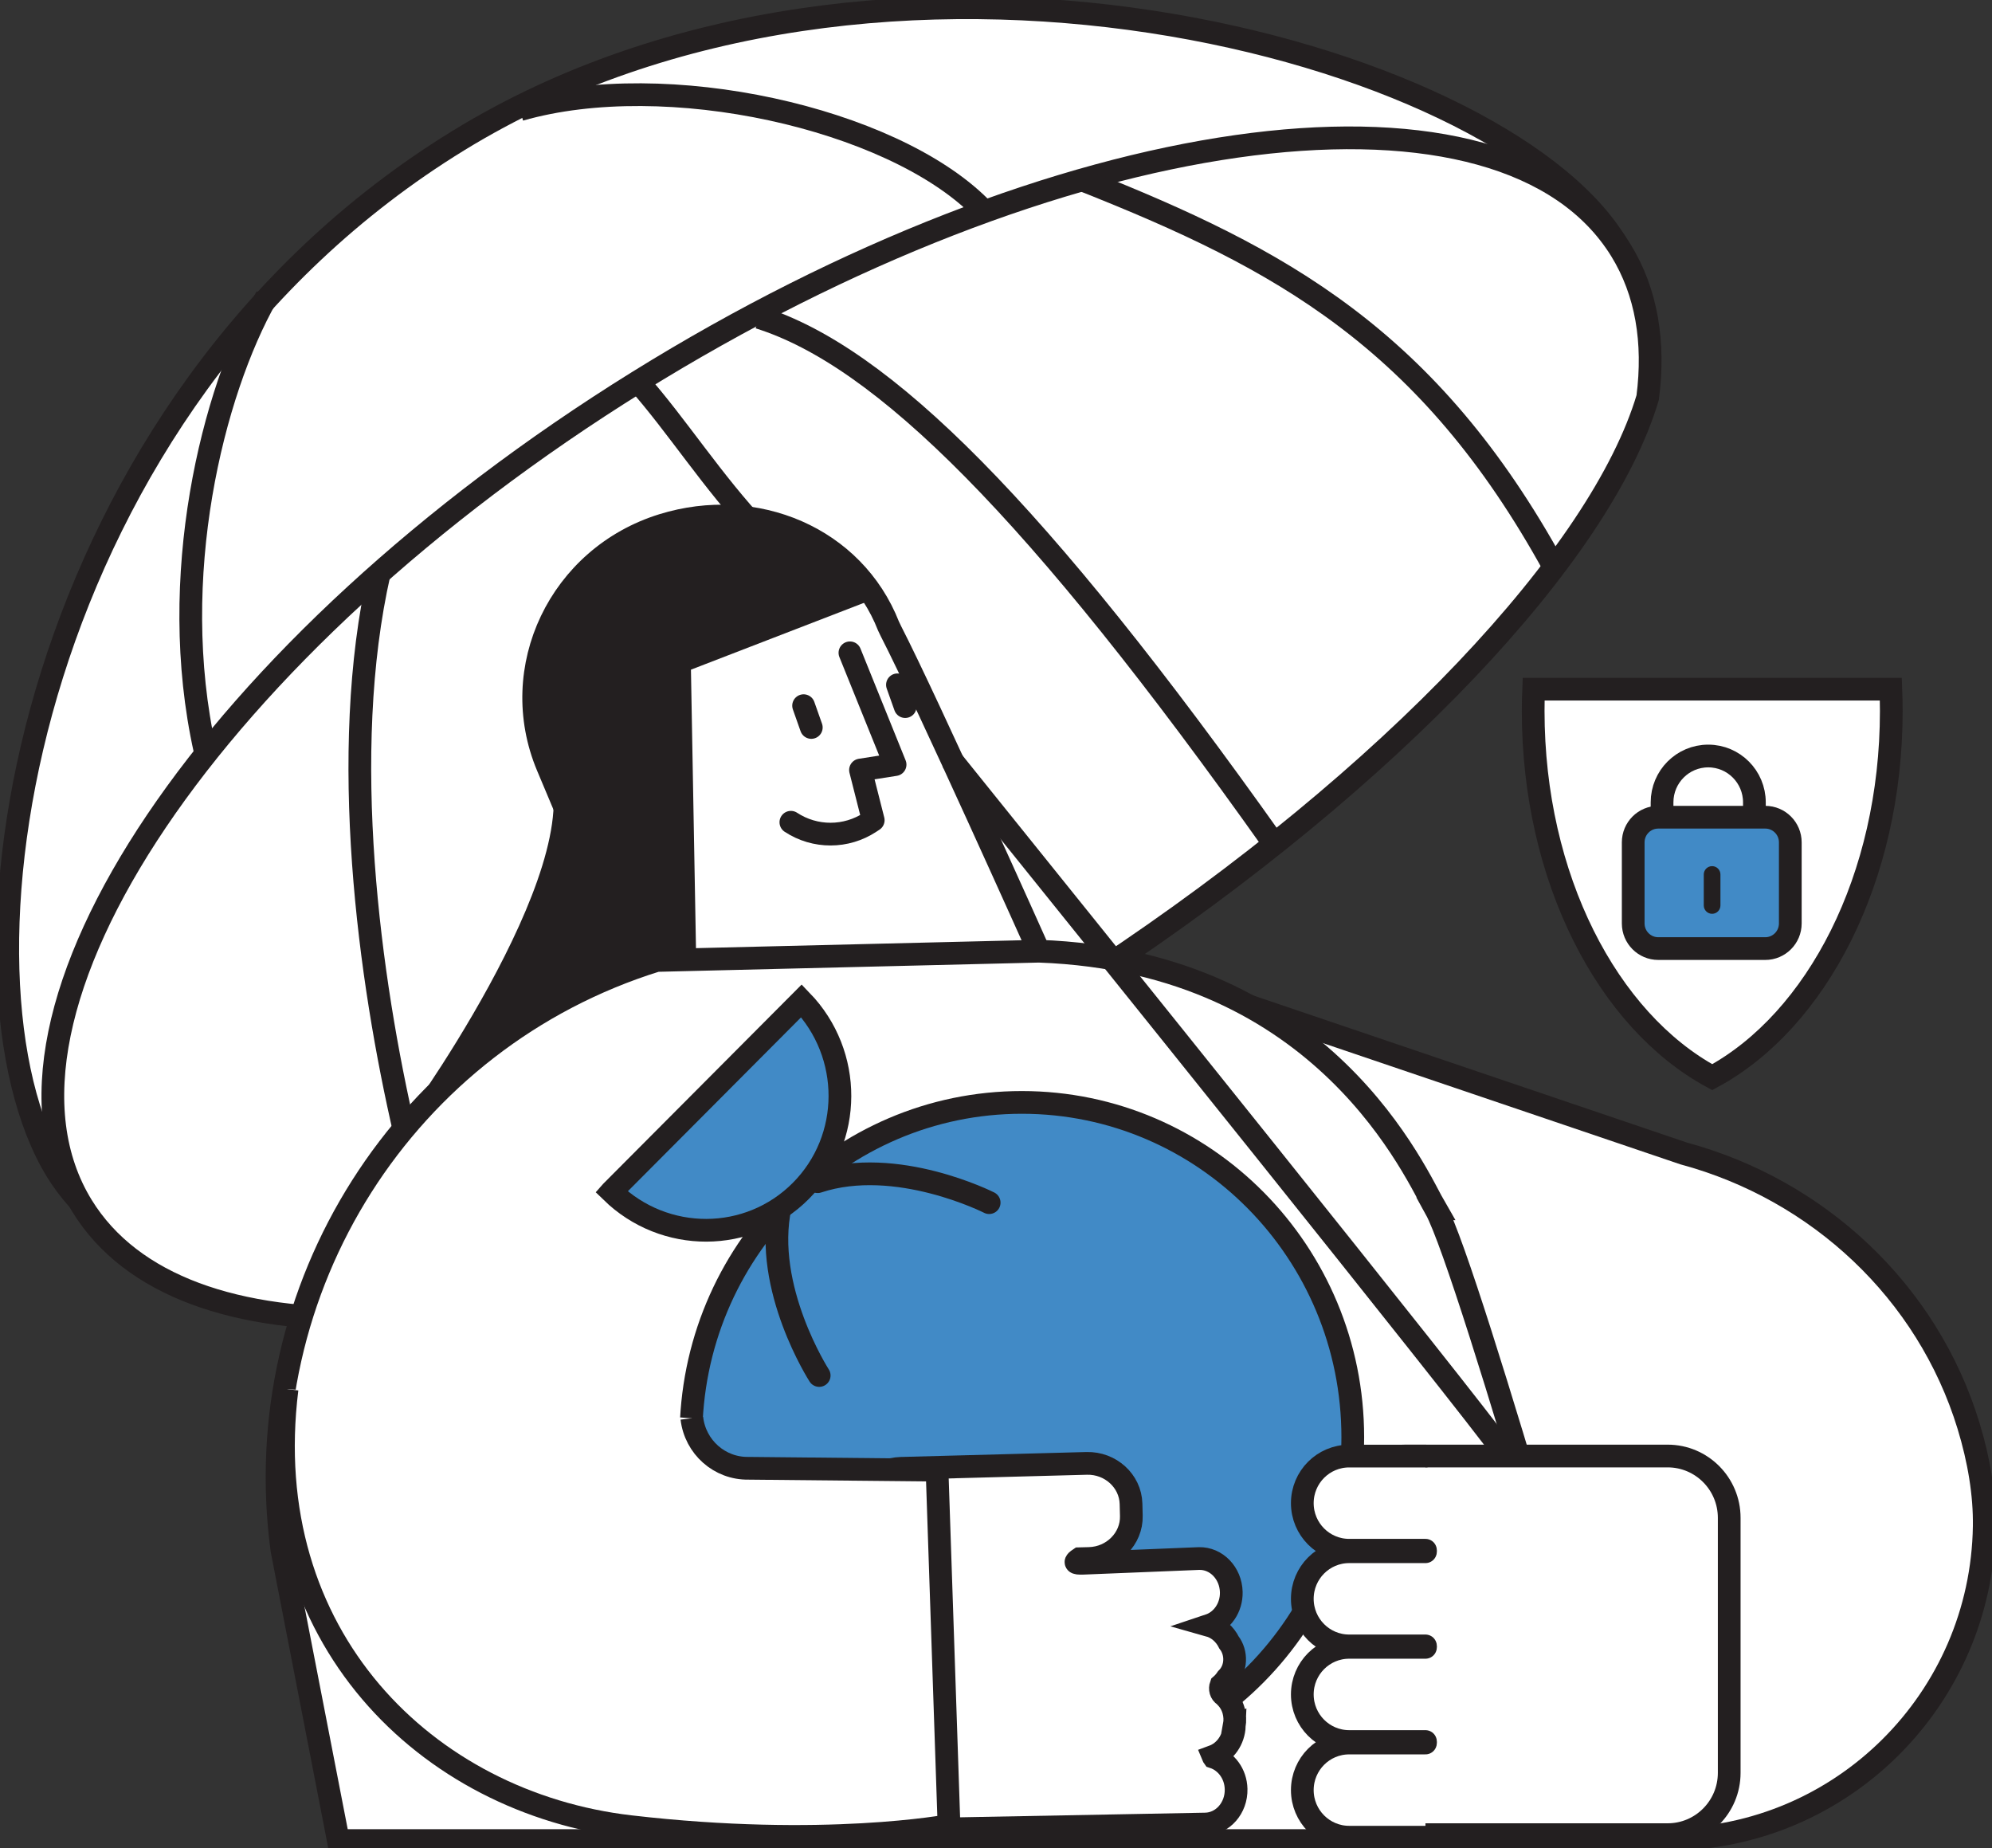 <svg width="263" height="244" viewBox="0 0 263 244" fill="none" xmlns="http://www.w3.org/2000/svg">
<rect x="0" y="0" width="263" height="244" fill="#333333" stroke="none"/>
<g clip-path="url(#clip0_1622_756)">
<path d="M214.994 47.81C208.261 69.24 180.143 99.102 141.065 124.741L146.518 132.195C146.382 132.283 146.247 132.378 146.105 132.474C142.84 134.684 139.487 136.853 136.046 138.968C128.08 143.858 120.093 148.19 112.202 151.944C102.014 156.8 91.982 160.704 82.383 163.615C68.639 167.784 55.783 169.926 44.599 169.96C26.621 170.021 12.945 164.628 6.801 153.427C-7.898 126.611 3.834 53.36 60.517 18.56C116.32 -15.703 197.491 6.509 213.253 31.896C213.03 31.488 213.504 32.297 213.253 31.896C216.451 37.738 216.146 40.173 214.994 47.81Z" fill="white"/>
<path d="M213.253 31.896C197.491 6.509 116.32 -15.703 60.517 18.56C3.834 53.36 -7.898 126.611 6.801 153.427C12.945 164.628 26.621 170.021 44.599 169.96C55.783 169.926 68.639 167.784 82.383 163.615C91.982 160.704 102.014 156.8 112.202 151.944C120.093 148.19 128.08 143.858 136.046 138.968C139.487 136.853 142.84 134.684 146.105 132.474C146.247 132.378 146.382 132.283 146.518 132.195L141.065 124.741C180.143 99.102 208.261 69.24 214.994 47.81C216.146 40.173 216.451 37.738 213.253 31.896ZM213.253 31.896C213.03 31.488 213.504 32.297 213.253 31.896Z" stroke="#231F20" stroke-width="3" stroke-miterlimit="10"/>
<path d="M217.541 52.489C211.363 73.177 183.889 102.516 145.258 128.114L150.961 135.098C150.826 135.187 150.697 135.282 150.555 135.377C147.33 137.581 144.011 139.75 140.604 141.865C132.719 146.762 124.801 151.121 116.957 154.93C106.83 159.853 96.838 163.859 87.254 166.906C73.53 171.265 60.639 173.666 49.374 174.006C31.268 174.55 17.341 169.762 10.838 159.207C-4.721 133.942 28.138 85.221 84.246 50.38C139.48 16.077 196.657 8.025 213.253 31.896C213.517 32.27 213.768 32.651 214.005 33.038C217.392 38.54 218.489 45.151 217.541 52.489Z" fill="white" stroke="#231F20" stroke-width="3" stroke-miterlimit="10"/>
<path d="M150.262 127.842L222.288 152.27C240.076 157.072 254.477 170.51 259.889 188.186C261.285 192.749 262.036 197.285 261.975 201.474C261.637 224.298 243.192 242.66 220.465 242.81L194.447 242.98L150.262 127.842Z" fill="white" stroke="#231F20" stroke-width="3" stroke-miterlimit="10"/>
<path d="M137.169 125.571C137.169 125.571 122.442 92.682 117.626 83.317L117.308 82.651C112.708 70.953 99.71 65.54 87.503 69.314C73.908 73.517 66.877 88.248 72.296 101.163C77.905 114.533 83.771 128.461 83.757 128.25L137.169 125.571Z" fill="white" stroke="#231F20" stroke-width="3" stroke-miterlimit="10"/>
<path d="M112.215 86.18L118.176 100.937L113.61 101.652L115.29 108.276L114.897 108.534C111.72 110.635 107.602 110.642 104.418 108.548" stroke="#231F20" stroke-width="3" stroke-linecap="round" stroke-linejoin="round"/>
<path d="M106.098 93.157L107.114 96.034" stroke="#231F20" stroke-width="3" stroke-linecap="round" stroke-linejoin="round"/>
<path d="M118.488 90.403L119.511 93.28" stroke="#231F20" stroke-width="3" stroke-linecap="round" stroke-linejoin="round"/>
<path d="M189.55 159.574C187.104 155.385 175.101 126.93 137.168 125.57L86.703 126.794C53.484 137.125 32.56 170.048 37.227 204.65L44.671 242.973H215.216C215.216 242.973 194.061 167.735 189.543 159.574H189.55Z" fill="white" stroke="#231F20" stroke-width="3" stroke-miterlimit="10"/>
<path d="M134.914 233.942C159.044 233.942 178.605 214.151 178.605 189.737C178.605 165.323 159.044 145.531 134.914 145.531C110.784 145.531 91.223 165.323 91.223 189.737C91.223 214.151 110.784 233.942 134.914 233.942Z" fill="#418AC6" stroke="#231F20" stroke-width="3" stroke-miterlimit="10"/>
<path d="M103.014 159.269C100.705 170.021 108.156 181.582 108.156 181.582" stroke="#231F20" stroke-width="3" stroke-linecap="round" stroke-linejoin="round"/>
<path d="M107.953 155.997C118.358 152.556 130.598 158.765 130.598 158.765" stroke="#231F20" stroke-width="3" stroke-linecap="round" stroke-linejoin="round"/>
<path d="M80.723 157.316C87.72 164.137 98.856 164.117 105.725 157.221C112.593 150.325 112.607 139.151 105.82 132.119L80.729 157.309L80.723 157.316Z" fill="#418AC6" stroke="#231F20" stroke-width="3" stroke-miterlimit="10"/>
<path d="M162.956 227.814C163.2 226.481 162.841 225.033 161.825 224.02L161.629 223.822C161.161 223.537 161.026 222.945 161.202 222.462C161.5 222.204 161.757 221.905 161.981 221.571C163.275 220.3 163.315 218.191 162.265 216.831C161.717 215.723 160.768 214.893 159.63 214.573C161.364 213.995 162.611 212.241 162.563 210.166C162.502 207.67 160.592 205.685 158.296 205.746L143.041 206.365C141.795 206.412 141.863 206.215 142.526 205.773L143.8 205.739C146.943 205.657 149.442 203.121 149.368 200.115L149.327 198.51C149.246 195.497 146.611 193.103 143.475 193.185L118.96 193.838C115.817 193.919 113.318 196.456 113.392 199.462L113.433 201.067C113.501 203.712 115.54 205.875 118.168 206.31L119.089 241.552L159.149 240.797C161.446 240.743 163.261 238.675 163.2 236.173C163.153 234.16 161.893 232.507 160.206 231.956C160.186 231.929 160.179 231.902 160.165 231.868C161.757 231.283 162.895 229.698 162.97 227.808L162.956 227.814Z" fill="white" stroke="#231F20" stroke-width="3" stroke-miterlimit="10"/>
<path d="M91.345 187.234C91.792 191.049 95.016 193.892 98.816 193.831L123.717 194.076L125.295 241.001C125.295 241.001 108.868 244.123 83.196 241.137C56.304 238.009 33.835 216.015 37.899 183.371" fill="white"/>
<path d="M91.345 187.234C91.792 191.049 95.016 193.892 98.816 193.831L123.717 194.076L125.295 241.001C125.295 241.001 108.868 244.123 83.196 241.137C56.304 238.009 33.835 216.015 37.899 183.371" stroke="#231F20" stroke-width="3" stroke-miterlimit="10"/>
<path d="M91.224 88.404L115.495 79.032C109.859 69.885 98.364 65.961 87.505 69.314C73.91 73.517 66.879 88.247 72.298 101.162C77.907 114.533 52.627 149.142 52.613 148.931L58.161 143.361C67.333 134.153 79.119 128.019 91.901 125.808L91.224 88.404Z" fill="#231F20"/>
<path d="M220.175 192.212H185.629C181.139 192.212 177.5 195.866 177.5 200.373V234.037C177.5 238.544 181.139 242.198 185.629 242.198H220.175C224.664 242.198 228.304 238.544 228.304 234.037V200.373C228.304 195.866 224.664 192.212 220.175 192.212Z" fill="white" stroke="#231F20" stroke-width="3" stroke-miterlimit="10"/>
<path d="M188.199 204.651H178.133C174.712 204.651 171.941 201.869 171.941 198.435C171.941 195 174.712 192.219 178.133 192.219H188.199" fill="white"/>
<path d="M188.199 204.651H178.133C174.712 204.651 171.941 201.869 171.941 198.435C171.941 195 174.712 192.219 178.133 192.219H188.199" stroke="#231F20" stroke-width="3" stroke-linecap="round" stroke-linejoin="round"/>
<path d="M188.199 217.28H178.133C174.712 217.28 171.941 214.498 171.941 211.064C171.941 207.629 174.712 204.848 178.133 204.848H188.199" fill="white"/>
<path d="M188.199 217.28H178.133C174.712 217.28 171.941 214.498 171.941 211.064C171.941 207.629 174.712 204.848 178.133 204.848H188.199" stroke="#231F20" stroke-width="3" stroke-linecap="round" stroke-linejoin="round"/>
<path d="M188.199 229.902H178.133C174.712 229.902 171.941 227.12 171.941 223.686C171.941 220.251 174.712 217.47 178.133 217.47H188.199" fill="white"/>
<path d="M188.199 229.902H178.133C174.712 229.902 171.941 227.12 171.941 223.686C171.941 220.251 174.712 217.47 178.133 217.47H188.199" stroke="#231F20" stroke-width="3" stroke-linecap="round" stroke-linejoin="round"/>
<path d="M188.199 242.532H178.133C174.712 242.532 171.941 239.75 171.941 236.316C171.941 232.881 174.712 230.1 178.133 230.1H188.199" fill="white"/>
<path d="M188.199 242.532H178.133C174.712 242.532 171.941 239.75 171.941 236.316C171.941 232.881 174.712 230.1 178.133 230.1H188.199" stroke="#231F20" stroke-width="3" stroke-linecap="round" stroke-linejoin="round"/>
<path d="M100.137 70.035C94.122 63.676 89.381 56.196 84.246 50.388" stroke="#231F20" stroke-width="3" stroke-miterlimit="10"/>
<path d="M198.589 191.763C193.021 184.051 143.802 122.891 125.621 100.312" stroke="#231F20" stroke-width="3" stroke-miterlimit="10"/>
<path d="M202.483 90.981C202.442 91.934 202.422 92.892 202.422 93.858C202.422 115.9 212.237 134.724 226.062 142.198C239.888 134.724 249.703 115.9 249.703 93.858C249.703 92.892 249.676 91.934 249.642 90.981H202.483Z" fill="white" stroke="#231F20" stroke-width="3" stroke-miterlimit="10"/>
<path d="M27.061 99.041C21.974 76.169 28.077 51.775 35.19 39.193" stroke="#231F20" stroke-width="3" stroke-miterlimit="10"/>
<path d="M129.345 27.292C117.572 15.622 88.024 8.93 68.644 14.479" stroke="#231F20" stroke-width="3" stroke-miterlimit="10"/>
<path d="M205.211 74.898C188.615 44.634 168.971 34.093 143.23 23.892" stroke="#231F20" stroke-width="3" stroke-miterlimit="10"/>
<path d="M168.214 111.384C136.797 67.076 116.476 47.014 100.219 41.913" stroke="#231F20" stroke-width="3" stroke-miterlimit="10"/>
<path d="M53.48 149.706C48.738 129.304 44.673 99.38 50.093 75.577" stroke="#231F20" stroke-width="3" stroke-miterlimit="10"/>
<path d="M231.63 105.922C231.63 102.542 228.901 99.802 225.534 99.802C222.167 99.802 219.438 102.542 219.438 105.922V108.384C219.438 111.765 222.167 114.505 225.534 114.505C228.901 114.505 231.63 111.765 231.63 108.384V105.922Z" fill="white" stroke="#231F20" stroke-width="3" stroke-miterlimit="10"/>
<path d="M233.065 107.882H218.935C217.109 107.882 215.629 109.368 215.629 111.201V121.905C215.629 123.738 217.109 125.224 218.935 125.224H233.065C234.89 125.224 236.37 123.738 236.37 121.905V111.201C236.37 109.368 234.89 107.882 233.065 107.882Z" fill="#418AC6" stroke="#231F20" stroke-width="3" stroke-miterlimit="10"/>
<path d="M226.049 114.342H226.043C225.437 114.342 224.945 114.835 224.945 115.444V119.531C224.945 120.139 225.437 120.633 226.043 120.633H226.049C226.656 120.633 227.147 120.139 227.147 119.531V115.444C227.147 114.835 226.656 114.342 226.049 114.342Z" fill="#231F20"/>
</g>
<defs>
<clipPath id="clip0_1622_756">
<rect width="263" height="244" fill="white"/>
</clipPath>
</defs>
</svg>
